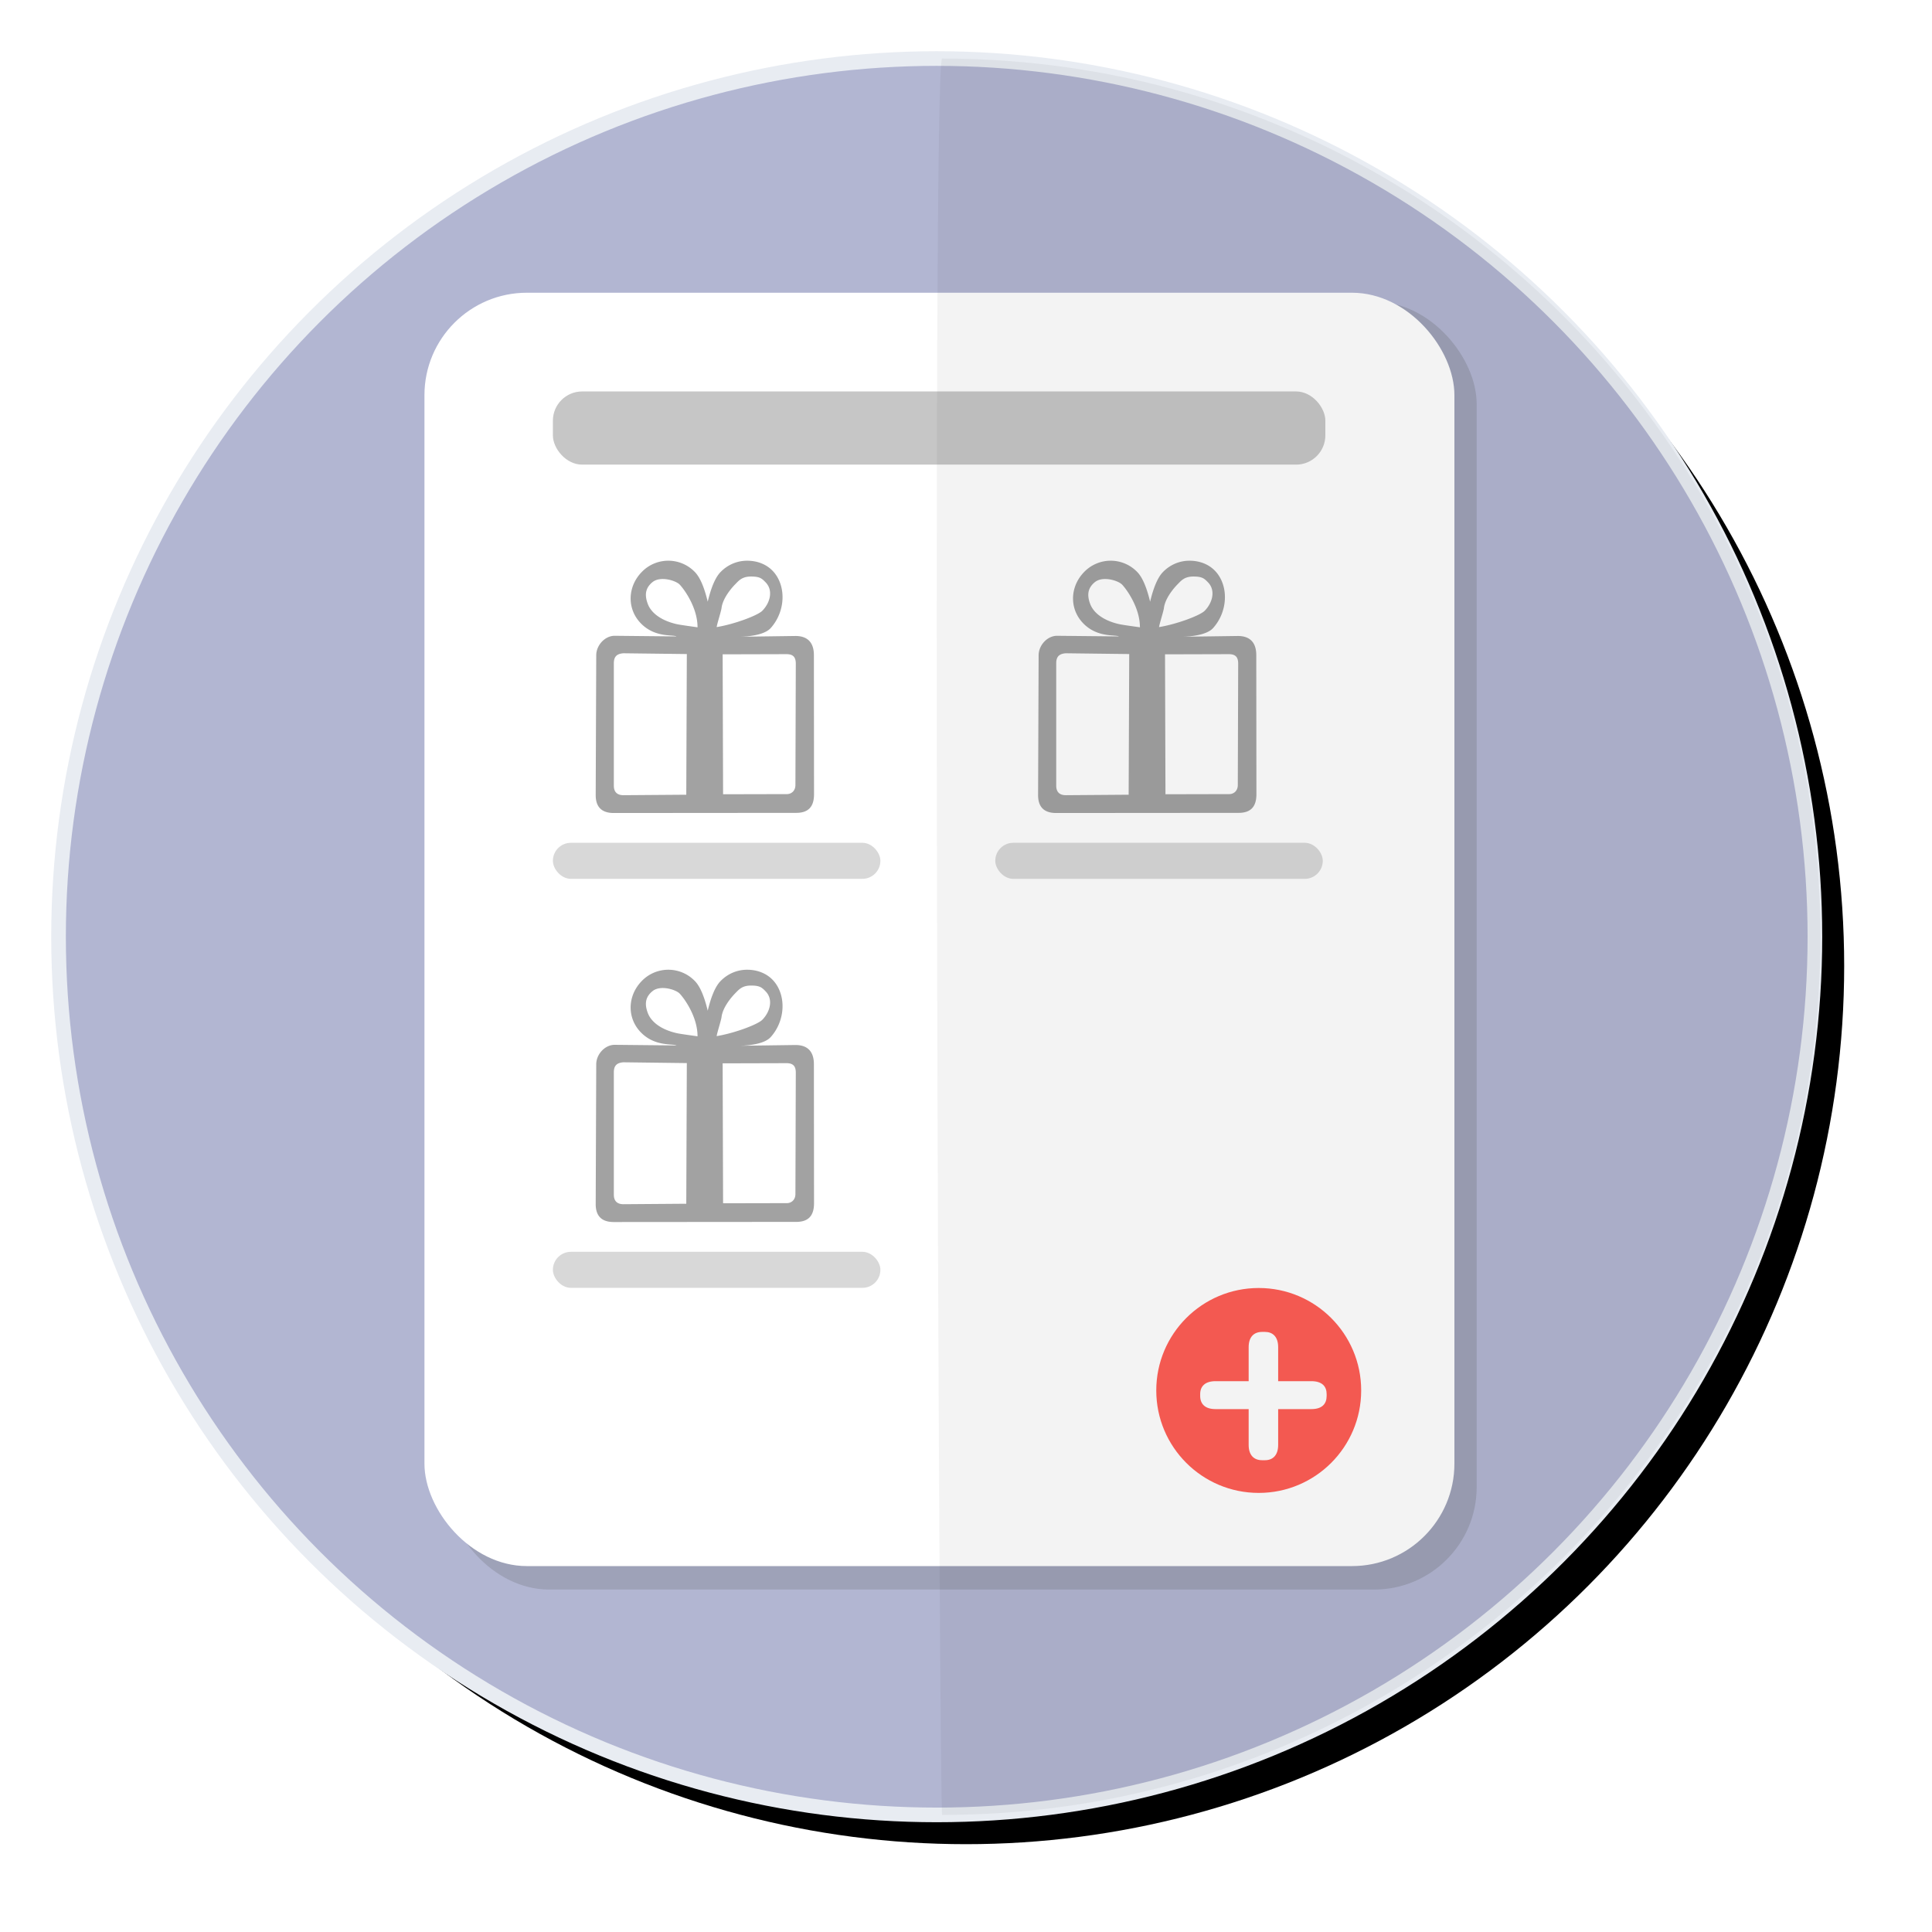 <svg xmlns="http://www.w3.org/2000/svg" xmlns:xlink="http://www.w3.org/1999/xlink" width="132" height="132" viewBox="0 0 132 132">
    <defs>
        <circle id="b" cx="60" cy="60" r="60"/>
        <filter id="a" width="117.5%" height="117.5%" x="-7.1%" y="-7.1%" filterUnits="objectBoundingBox">
            <feMorphology in="SourceAlpha" operator="dilate" radius=".5" result="shadowSpreadOuter1"/>
            <feOffset dx="2" dy="2" in="shadowSpreadOuter1" result="shadowOffsetOuter1"/>
            <feGaussianBlur in="shadowOffsetOuter1" result="shadowBlurOuter1" stdDeviation="3"/>
            <feComposite in="shadowBlurOuter1" in2="SourceAlpha" operator="out" result="shadowBlurOuter1"/>
            <feColorMatrix in="shadowBlurOuter1" values="0 0 0 0 0.737 0 0 0 0 0.737 0 0 0 0 0.737 0 0 0 1 0"/>
        </filter>
    </defs>
    <g fill="none" fill-rule="evenodd">
        <g transform="translate(4 4)">
            <use fill="#000" filter="url(#a)" xlink:href="#b"/>
            <use fill="#B2B6D2" stroke="#E8ECF2" xlink:href="#b"/>
        </g>
        <g transform="translate(29 20)">
            <rect width="70.37" height="88" x="1.521" y=".604" fill="#505050" fill-opacity=".2" rx="7" style="mix-blend-mode:multiply"/>
            <rect width="70.37" height="87" fill="#FFF" rx="7"/>
            <rect width="52.777" height="5" x="8.775" y="6.745" fill="#C6C6C6" rx="2"/>
            <rect width="22.376" height="2.463" x="8.775" y="37.582" fill="#D8D8D8" rx="1.231"/>
            <rect width="22.376" height="2.463" x="8.775" y="65.527" fill="#D8D8D8" rx="1.231"/>
            <rect width="22.376" height="2.463" x="39" y="37.582" fill="#D8D8D8" rx="1.231"/>
            <path fill="#A2A2A2" fill-rule="nonzero" d="M20.991 23.512c.25-.004 2.071.066 2.67-.605.997-1.114 1.07-2.82.205-3.822-.46-.533-1.132-.776-1.819-.776s-1.332.276-1.818.776c-.346.357-.634 1.022-.875 2.024-.241-1.002-.53-1.667-.875-2.024a2.518 2.518 0 0 0-3.637 0c-1.003 1.033-1.017 2.602.024 3.584.95.898 2.11.682 2.353.813l-4.224-.043c-.66 0-1.258.64-1.258 1.334L11.7 34.32c0 .826.417 1.227 1.237 1.227l12.462-.01c.831 0 1.218-.418 1.218-1.274l-.009-9.501c0-.856-.426-1.31-1.257-1.31l-4.36.06zm.24-3.59c.257-.267.48-.532 1.082-.532.601 0 .74.133.998.399.532.549.309 1.388-.224 1.937-.313.323-1.916.923-3.123 1.118.039-.255.27-.961.33-1.269.077-.777.853-1.569.936-1.654zm-5.653-.147c.545-.444 1.597-.105 1.855.161.314.323 1.23 1.588 1.224 2.924-.247-.04-1.16-.155-1.456-.225-1.142-.27-1.735-.828-1.938-1.361-.202-.533-.23-1.055.315-1.5zm-2.639 13.911v-8.35c-.002-.41.14-.668.66-.702l4.327.053-.038 9.611-4.298.032c-.403 0-.65-.203-.65-.644zm12.406-.05c0 .417-.3.633-.612.62l-4.33.01-.03-9.56 4.364-.012c.53 0 .634.29.634.66l-.026 8.282zM20.991 51.457c.25-.004 2.071.066 2.67-.605.997-1.114 1.07-2.82.205-3.822-.46-.532-1.132-.775-1.819-.775s-1.332.276-1.818.776c-.346.356-.634 1.021-.875 2.024-.241-1.003-.53-1.668-.875-2.024a2.518 2.518 0 0 0-3.637 0c-1.003 1.033-1.017 2.602.024 3.583.95.898 2.11.682 2.353.814l-4.224-.043c-.66 0-1.258.639-1.258 1.333l-.037 9.548c0 .826.417 1.227 1.237 1.227l12.462-.01c.831 0 1.218-.419 1.218-1.275l-.009-9.5c0-.857-.426-1.31-1.257-1.31l-4.36.06zm.24-3.59c.257-.266.48-.531 1.082-.531.601 0 .74.132.998.398.532.549.309 1.389-.224 1.938-.313.323-1.916.923-3.123 1.118.039-.255.27-.962.33-1.27.077-.776.853-1.568.936-1.653zm-5.653-.147c.545-.444 1.597-.105 1.855.161.314.324 1.23 1.588 1.224 2.924-.247-.04-1.16-.155-1.456-.225-1.142-.27-1.735-.828-1.938-1.36-.202-.534-.23-1.056.315-1.5zm-2.639 13.912v-8.35c-.002-.41.14-.669.66-.703l4.327.054-.038 9.61-4.298.032c-.403 0-.65-.203-.65-.643zm12.406-.051c0 .417-.3.634-.612.621l-4.33.009-.03-9.56 4.364-.012c.53 0 .634.29.634.66l-.026 8.282zM51.216 23.512c.25-.004 2.071.066 2.67-.605.997-1.114 1.07-2.82.205-3.822-.46-.533-1.132-.776-1.819-.776s-1.332.276-1.818.776c-.346.357-.634 1.022-.875 2.024-.241-1.002-.53-1.667-.875-2.024a2.518 2.518 0 0 0-3.637 0c-1.003 1.033-1.017 2.602.024 3.584.95.898 2.11.682 2.353.813l-4.224-.043c-.66 0-1.258.64-1.258 1.334l-.037 9.547c0 .826.417 1.227 1.237 1.227l12.462-.01c.831 0 1.218-.418 1.218-1.274l-.009-9.501c0-.856-.426-1.31-1.257-1.31l-4.36.06zm.24-3.59c.257-.267.48-.532 1.082-.532.601 0 .74.133.998.399.532.549.309 1.388-.224 1.937-.313.323-1.916.923-3.123 1.118.039-.255.27-.961.33-1.269.077-.777.853-1.569.936-1.654zm-5.653-.147c.545-.444 1.597-.105 1.855.161.314.323 1.23 1.588 1.224 2.924-.247-.04-1.16-.155-1.456-.225-1.142-.27-1.735-.828-1.938-1.361-.202-.533-.23-1.055.315-1.5zm-2.639 13.911v-8.35c-.002-.41.14-.668.66-.702l4.327.053-.038 9.611-4.298.032c-.403 0-.65-.203-.65-.644zm12.406-.05c0 .417-.3.633-.612.62l-4.33.01-.03-9.56 4.364-.012c.53 0 .634.29.634.66l-.026 8.282z"/>
            <g transform="translate(50 68)">
                <circle cx="7" cy="7" r="7" fill="#FF5D55"/>
                <path fill="#FFF" fill-rule="nonzero" d="M4.044 8.274c-.72 0-1.044-.36-1.044-.9v-.126c0-.522.324-.882 1.044-.882h2.268V4.044c0-.72.378-1.044.918-1.044h.198c.522 0 .9.324.9 1.044v2.322h2.268c.738 0 1.044.36 1.044.882v.126c0 .54-.306.9-1.044.9H8.328v2.448c0 .72-.378 1.044-.9 1.044H7.23c-.54 0-.918-.324-.918-1.044V8.274H4.044z"/>
            </g>
        </g>
        <path fill="#000" d="M64.37 124c33.137 0 60-26.863 60-60s-26.863-60-60-60c-.722 0-.2 120 0 120z" opacity=".05"/>
    </g>
</svg>
